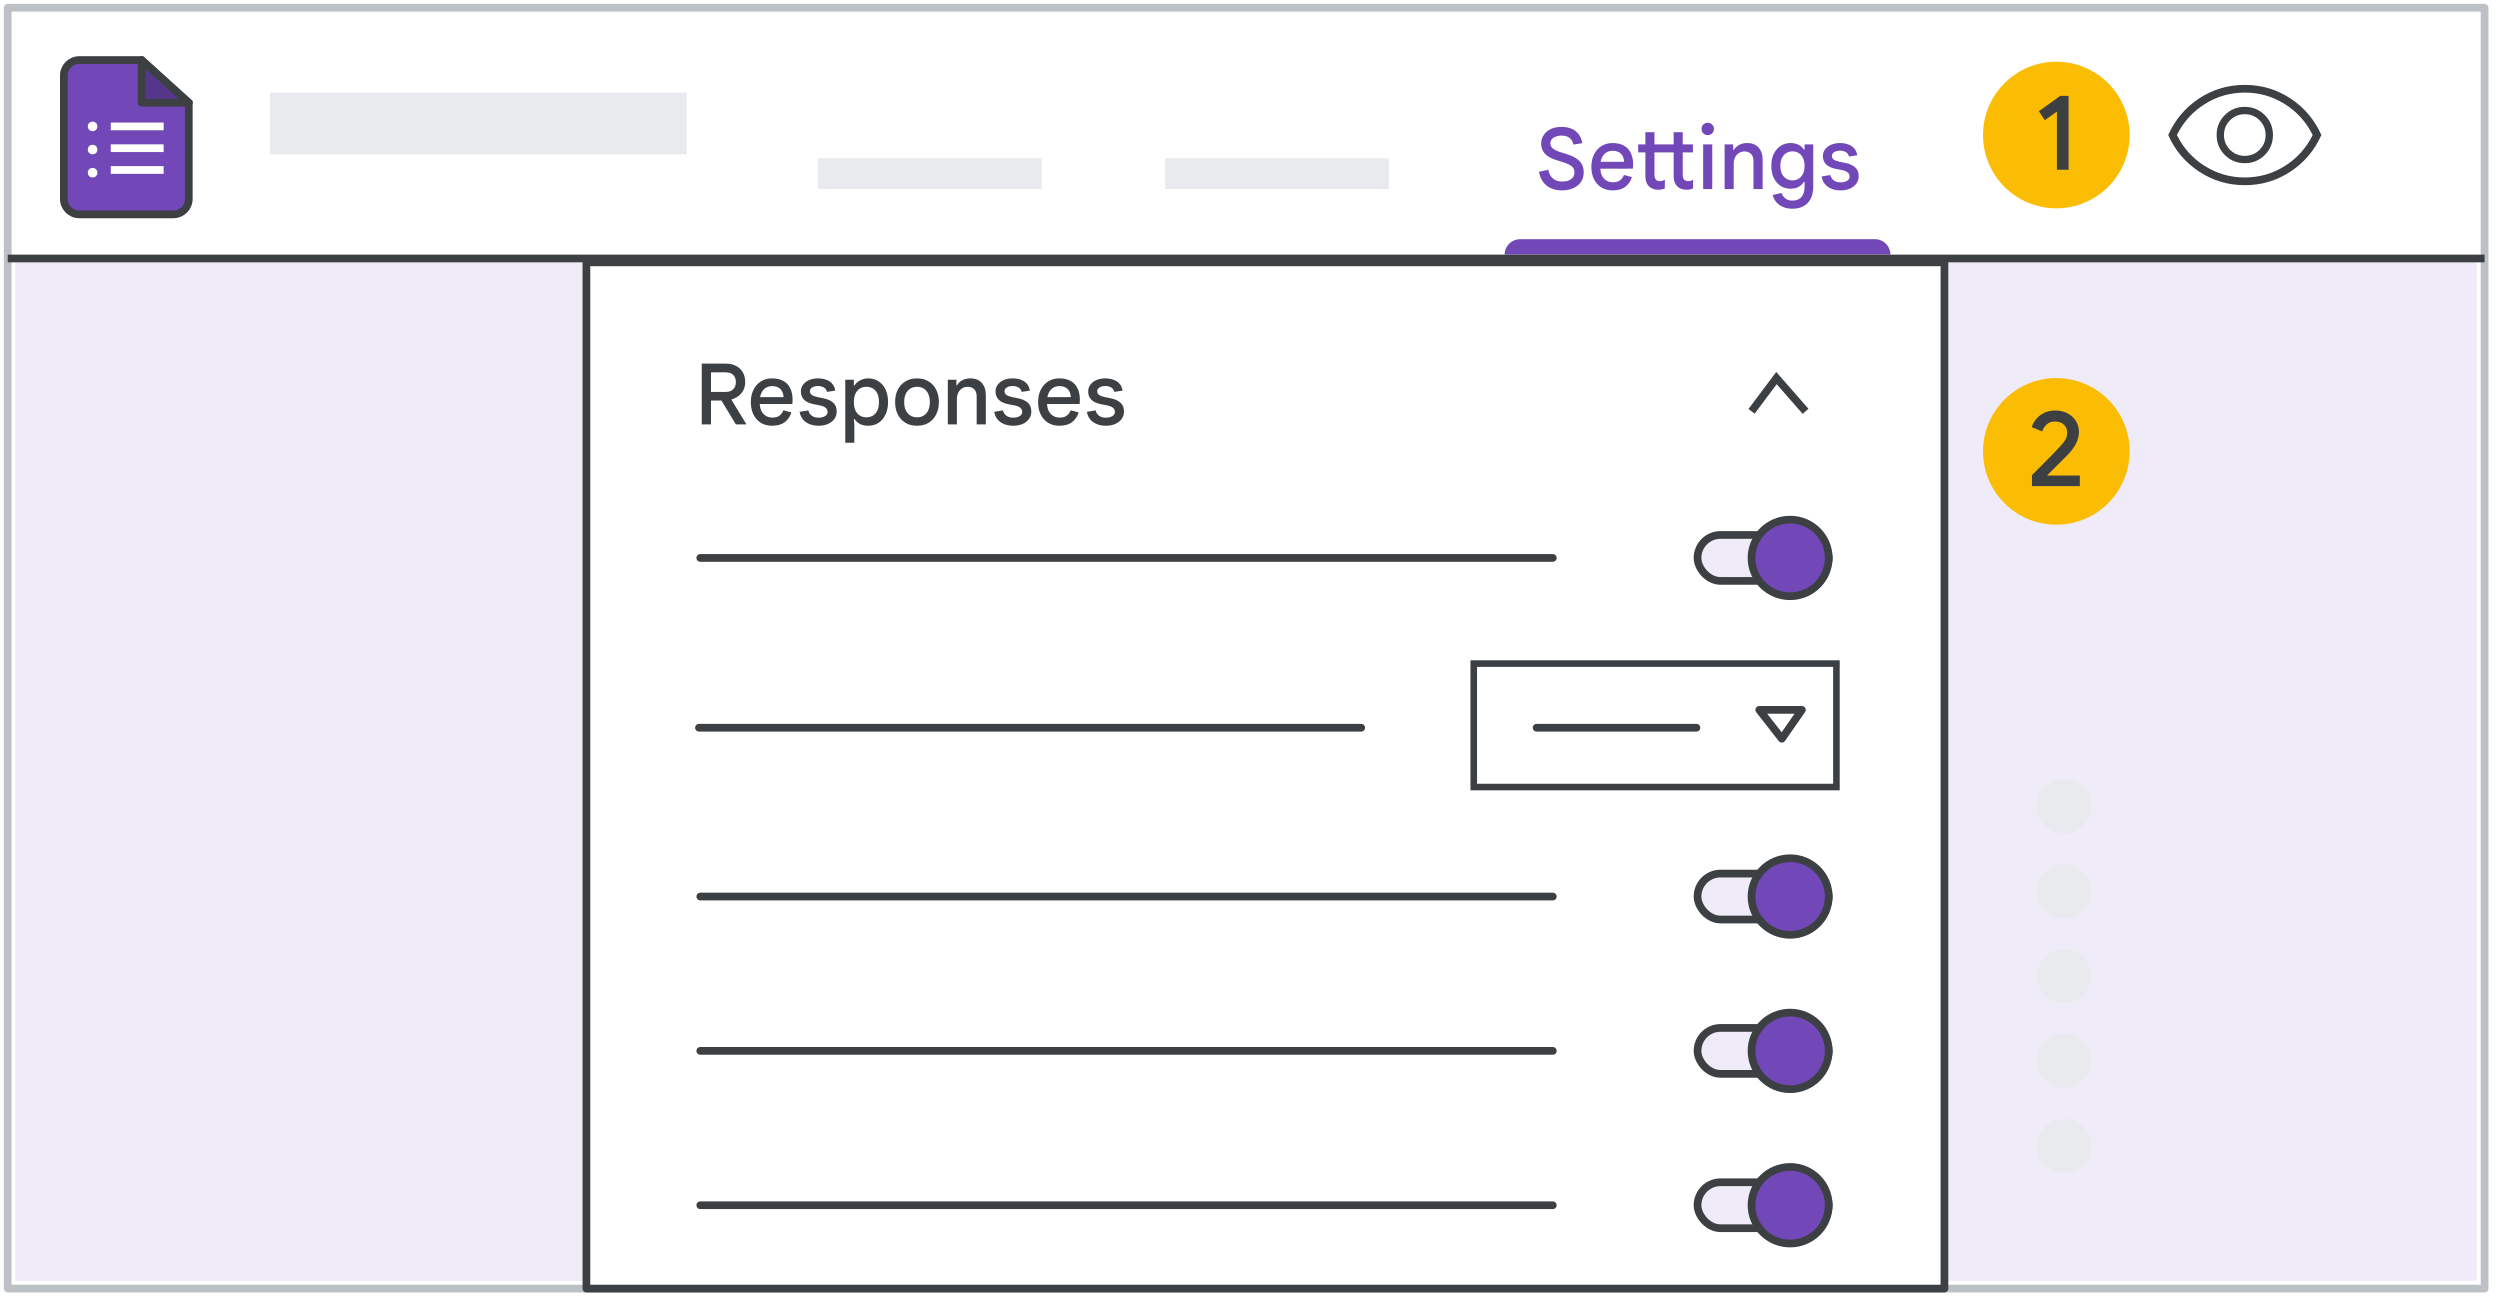 <svg width="324" height="169" viewBox="0 0 324 169" fill="none" xmlns="http://www.w3.org/2000/svg">
<rect x="0" y="0" width="324" height="169" fill="#808080" stroke="none"/>
<g id="forms-cs-preview-and-settings" clip-path="url(#clip0_2_37360)">
<rect width="324" height="169" fill="white"/>
<g id="Frames/desktop-dark-border">
<rect id="border copy" x="1" y="1" width="321" height="166" fill="white" stroke="#BDC1C6" stroke-linejoin="round"/>
</g>
<g id="Forms icon - illustrated">
<path id="Rectangle" fill-rule="evenodd" clip-rule="evenodd" d="M8.276 9.783C8.276 8.678 9.172 7.783 10.276 7.783H18.354L24.467 13.316V25.783C24.467 26.887 23.571 27.783 22.467 27.783H10.276C9.172 27.783 8.276 26.887 8.276 25.783V9.783Z" fill="#7248B9" stroke="#3C4043"/>
<path id="Path 5" fill-rule="evenodd" clip-rule="evenodd" d="M24.467 13.316L18.354 7.783V13.316H24.467Z" fill="#56368A" stroke="#3C4043" stroke-linejoin="round"/>
<circle id="Oval" cx="12.001" cy="16.382" r="0.618" fill="white"/>
<circle id="Oval_2" cx="12.001" cy="19.382" r="0.618" fill="white"/>
<circle id="Oval_3" cx="12.001" cy="22.382" r="0.618" fill="white"/>
<path id="Line 11" d="M14.856 19.206H20.706" stroke="white" stroke-linecap="square"/>
<path id="Line 11_2" d="M14.856 16.383H20.706" stroke="white" stroke-linecap="square"/>
<path id="Line 11_3" d="M14.856 22.029H20.706" stroke="white" stroke-linecap="square"/>
</g>
<g id="UI/header-light-grey">
<rect id="Rectangle_2" x="35" y="12" width="54" height="8" fill="#E8EAED"/>
</g>
<rect id="Rectangle_3" x="2" y="34" width="319" height="132" fill="#EFEBF8"/>
<g id="Group 2">
<g id="UI/overlay">
<rect id="Rectangle_4" x="76" y="34" width="176" height="133" fill="white" stroke="#3C4043" stroke-linejoin="round"/>
</g>
<g id="Group 4">
<g id="Group">
<g id="UI/line-light-grey">
<path id="Line 5" d="M90.757 72.308H201.243" stroke="#3C4043" stroke-linecap="round" stroke-linejoin="round"/>
</g>
</g>
<g id="Group_2">
<g id="UI/line-light-grey_2">
<path id="Line 5_2" d="M90.588 94.315H176.412" stroke="#3C4043" stroke-linecap="round" stroke-linejoin="round"/>
</g>
</g>
<g id="Group 5">
<rect id="Rectangle_5" x="220" y="69.331" width="17" height="5.954" rx="2.977" fill="#EFEBF8" stroke="#3C4043"/>
<ellipse id="Oval_4" cx="232" cy="72.308" rx="5" ry="4.962" fill="#7248B9" stroke="#3C4043"/>
</g>
</g>
<g id="Group 4_2">
<g id="Group_3">
<g id="UI/line-light-grey_3">
<path id="Line 5_3" d="M90.757 136.195H201.243" stroke="#3C4043" stroke-linecap="round" stroke-linejoin="round"/>
</g>
</g>
<g id="Group 5_2">
<rect id="Rectangle_6" x="220" y="133.218" width="17" height="5.954" rx="2.977" fill="#EFEBF8" stroke="#3C4043"/>
<ellipse id="Oval_5" cx="232" cy="136.195" rx="5" ry="4.962" fill="#7248B9" stroke="#3C4043"/>
</g>
</g>
<g id="Group 4_3">
<g id="Group_4">
<g id="UI/line-light-grey_4">
<path id="Line 5_4" d="M90.757 116.192H201.243" stroke="#3C4043" stroke-linecap="round" stroke-linejoin="round"/>
</g>
</g>
<g id="Group 5_3">
<rect id="Rectangle_7" x="220" y="113.215" width="17" height="5.954" rx="2.977" fill="#EFEBF8" stroke="#3C4043"/>
<ellipse id="Oval_6" cx="232" cy="116.192" rx="5" ry="4.962" fill="#7248B9" stroke="#3C4043"/>
</g>
</g>
<g id="Group 4_4">
<g id="Group_5">
<g id="UI/line-light-grey_5">
<path id="Line 5_5" d="M90.757 156.198H201.243" stroke="#3C4043" stroke-linecap="round" stroke-linejoin="round"/>
</g>
</g>
<g id="Group 5_4">
<rect id="Rectangle_8" x="220" y="153.222" width="17" height="5.954" rx="2.977" fill="#EFEBF8" stroke="#3C4043"/>
<ellipse id="Oval_7" cx="232" cy="156.198" rx="5" ry="4.962" fill="#7248B9" stroke="#3C4043"/>
</g>
</g>
</g>
<g id="UI/header-blue">
<rect id="Rectangle_9" x="106" y="20.5" width="29" height="4" fill="#E8EAED"/>
</g>
<g id="UI/header-blue_2">
<path id="Rectangle_10" d="M195 33C195 31.895 195.895 31 197 31H243C244.105 31 245 31.895 245 33H195Z" fill="#7248B9"/>
</g>
<g id="UI/header-blue_3">
<rect id="Rectangle_11" x="151" y="20.5" width="29" height="4" fill="#E8EAED"/>
</g>
<g id="Group 3">
<circle id="Oval_8" cx="267.5" cy="104.5" r="3.5" fill="#E8EAED"/>
<circle id="Oval_9" cx="267.5" cy="115.5" r="3.5" fill="#E8EAED"/>
<circle id="Oval_10" cx="267.5" cy="126.5" r="3.5" fill="#E8EAED"/>
<circle id="Oval_11" cx="267.5" cy="137.5" r="3.5" fill="#E8EAED"/>
<circle id="Oval_12" cx="267.5" cy="148.5" r="3.5" fill="#E8EAED"/>
</g>
<path id="Settings" d="M202.454 24.676C201.919 24.676 201.442 24.584 201.024 24.401C200.606 24.218 200.261 23.946 199.99 23.587C199.726 23.228 199.546 22.788 199.451 22.267L200.661 22.003C200.742 22.458 200.932 22.828 201.233 23.114C201.534 23.393 201.944 23.532 202.465 23.532C202.78 23.532 203.055 23.484 203.29 23.389C203.532 23.294 203.719 23.158 203.851 22.982C203.983 22.799 204.049 22.59 204.049 22.355C204.049 22.106 203.99 21.9 203.873 21.739C203.763 21.578 203.583 21.438 203.334 21.321C203.092 21.196 202.769 21.075 202.366 20.958L201.783 20.771C201.534 20.698 201.288 20.606 201.046 20.496C200.804 20.386 200.584 20.247 200.386 20.078C200.188 19.909 200.03 19.704 199.913 19.462C199.796 19.22 199.737 18.934 199.737 18.604C199.737 18.201 199.843 17.838 200.056 17.515C200.269 17.185 200.569 16.925 200.958 16.734C201.354 16.543 201.823 16.448 202.366 16.448C202.916 16.448 203.382 16.54 203.763 16.723C204.144 16.906 204.441 17.159 204.654 17.482C204.874 17.797 205.01 18.157 205.061 18.56L203.917 18.736C203.873 18.501 203.785 18.296 203.653 18.12C203.521 17.944 203.349 17.808 203.136 17.713C202.931 17.618 202.678 17.57 202.377 17.57C202.098 17.57 201.849 17.614 201.629 17.702C201.409 17.783 201.237 17.896 201.112 18.043C200.987 18.19 200.925 18.362 200.925 18.56C200.925 18.853 201.053 19.095 201.31 19.286C201.567 19.469 201.948 19.638 202.454 19.792L203.026 19.968C203.334 20.063 203.62 20.173 203.884 20.298C204.155 20.423 204.39 20.577 204.588 20.76C204.793 20.943 204.955 21.163 205.072 21.42C205.189 21.669 205.248 21.974 205.248 22.333C205.248 22.714 205.175 23.052 205.028 23.345C204.881 23.638 204.676 23.884 204.412 24.082C204.155 24.28 203.858 24.427 203.521 24.522C203.184 24.625 202.828 24.676 202.454 24.676ZM208.99 24.676C208.433 24.676 207.945 24.548 207.527 24.291C207.117 24.027 206.798 23.664 206.57 23.202C206.35 22.74 206.24 22.212 206.24 21.618C206.24 21.002 206.358 20.463 206.592 20.001C206.827 19.539 207.15 19.18 207.56 18.923C207.978 18.666 208.455 18.538 208.99 18.538C209.577 18.538 210.065 18.648 210.453 18.868C210.849 19.088 211.146 19.403 211.344 19.814C211.55 20.225 211.652 20.716 211.652 21.288C211.652 21.391 211.649 21.493 211.641 21.596C211.641 21.691 211.634 21.779 211.619 21.86H207.395C207.417 22.19 207.483 22.476 207.593 22.718C207.733 23.011 207.927 23.235 208.176 23.389C208.426 23.543 208.712 23.62 209.034 23.62C209.438 23.62 209.749 23.532 209.969 23.356C210.197 23.173 210.362 22.945 210.464 22.674L211.498 22.949C211.352 23.448 211.073 23.862 210.662 24.192C210.252 24.515 209.694 24.676 208.99 24.676ZM207.439 20.969H210.486C210.472 20.749 210.431 20.551 210.365 20.375C210.299 20.199 210.204 20.049 210.079 19.924C209.955 19.799 209.801 19.704 209.617 19.638C209.441 19.572 209.236 19.539 209.001 19.539C208.686 19.539 208.404 19.62 208.154 19.781C207.912 19.935 207.725 20.166 207.593 20.474C207.527 20.621 207.476 20.786 207.439 20.969ZM212.307 19.748V18.714H213.242V17.13H214.419V18.714H216.905V17.13H218.082V18.714H219.402V19.748H218.082V22.663C218.082 22.927 218.141 23.129 218.258 23.268C218.375 23.407 218.555 23.477 218.797 23.477C218.929 23.477 219.043 23.462 219.138 23.433C219.233 23.396 219.329 23.349 219.424 23.29V24.434C219.307 24.478 219.178 24.515 219.039 24.544C218.907 24.573 218.749 24.588 218.566 24.588C218.06 24.588 217.657 24.438 217.356 24.137C217.055 23.829 216.905 23.407 216.905 22.872V19.748H214.419V22.663C214.419 22.927 214.478 23.129 214.595 23.268C214.712 23.407 214.892 23.477 215.134 23.477C215.266 23.477 215.38 23.462 215.475 23.433C215.57 23.396 215.666 23.349 215.761 23.29V24.434C215.644 24.478 215.515 24.515 215.376 24.544C215.244 24.573 215.086 24.588 214.903 24.588C214.397 24.588 213.994 24.438 213.693 24.137C213.392 23.829 213.242 23.407 213.242 22.872V19.748H212.307ZM220.729 24.5V18.714H221.906V24.5H220.729ZM221.323 17.515C221.103 17.515 220.912 17.438 220.751 17.284C220.597 17.123 220.52 16.932 220.52 16.712C220.52 16.485 220.597 16.294 220.751 16.14C220.912 15.986 221.103 15.909 221.323 15.909C221.543 15.909 221.73 15.986 221.884 16.14C222.045 16.294 222.126 16.485 222.126 16.712C222.126 16.932 222.045 17.123 221.884 17.284C221.73 17.438 221.543 17.515 221.323 17.515ZM223.511 24.5V18.714H224.622V19.451H224.688C224.842 19.18 225.069 18.96 225.37 18.791C225.678 18.622 226.023 18.538 226.404 18.538C227.064 18.538 227.566 18.732 227.911 19.121C228.263 19.51 228.439 20.049 228.439 20.738V24.5H227.251V20.892C227.251 20.459 227.141 20.14 226.921 19.935C226.708 19.73 226.43 19.627 226.085 19.627C225.799 19.627 225.55 19.7 225.337 19.847C225.132 19.986 224.97 20.177 224.853 20.419C224.743 20.654 224.688 20.918 224.688 21.211V24.5H223.511ZM232.3 27.052C231.831 27.052 231.416 26.971 231.057 26.81C230.698 26.656 230.408 26.443 230.188 26.172C229.968 25.901 229.821 25.6 229.748 25.27L230.892 25.006C230.98 25.292 231.141 25.527 231.376 25.71C231.611 25.901 231.919 25.996 232.3 25.996C232.821 25.996 233.213 25.838 233.477 25.523C233.741 25.208 233.873 24.771 233.873 24.214V23.554H233.807C233.616 23.84 233.378 24.064 233.092 24.225C232.813 24.379 232.454 24.456 232.014 24.456C231.574 24.456 231.167 24.342 230.793 24.115C230.426 23.88 230.129 23.543 229.902 23.103C229.675 22.663 229.561 22.128 229.561 21.497C229.561 20.866 229.675 20.331 229.902 19.891C230.129 19.451 230.43 19.117 230.804 18.89C231.185 18.655 231.6 18.538 232.047 18.538C232.45 18.538 232.802 18.615 233.103 18.769C233.404 18.923 233.638 19.136 233.807 19.407H233.873V18.714H234.995V24.192C234.995 24.808 234.885 25.329 234.665 25.754C234.445 26.187 234.133 26.509 233.73 26.722C233.327 26.942 232.85 27.052 232.3 27.052ZM232.311 23.378C232.597 23.378 232.857 23.308 233.092 23.169C233.327 23.03 233.514 22.821 233.653 22.542C233.8 22.263 233.873 21.915 233.873 21.497C233.873 21.079 233.8 20.731 233.653 20.452C233.514 20.173 233.327 19.964 233.092 19.825C232.857 19.686 232.597 19.616 232.311 19.616C232.025 19.616 231.761 19.686 231.519 19.825C231.284 19.964 231.094 20.173 230.947 20.452C230.808 20.731 230.738 21.079 230.738 21.497C230.738 21.915 230.808 22.263 230.947 22.542C231.094 22.821 231.284 23.03 231.519 23.169C231.761 23.308 232.025 23.378 232.311 23.378ZM238.545 24.676C238.097 24.676 237.698 24.603 237.346 24.456C236.994 24.309 236.708 24.1 236.488 23.829C236.275 23.558 236.139 23.239 236.081 22.872L237.214 22.685C237.272 22.964 237.415 23.191 237.643 23.367C237.87 23.543 238.171 23.631 238.545 23.631C238.86 23.631 239.131 23.569 239.359 23.444C239.593 23.312 239.711 23.121 239.711 22.872C239.711 22.718 239.667 22.586 239.579 22.476C239.491 22.359 239.362 22.263 239.194 22.19C239.032 22.109 238.831 22.051 238.589 22.014L237.896 21.882C237.573 21.823 237.287 21.724 237.038 21.585C236.788 21.446 236.594 21.262 236.455 21.035C236.315 20.808 236.246 20.54 236.246 20.232C236.246 19.895 236.345 19.598 236.543 19.341C236.741 19.084 237.005 18.886 237.335 18.747C237.672 18.608 238.042 18.538 238.446 18.538C238.849 18.538 239.208 18.597 239.524 18.714C239.839 18.824 240.099 18.996 240.305 19.231C240.51 19.458 240.642 19.755 240.701 20.122L239.634 20.287C239.56 20.008 239.417 19.814 239.205 19.704C238.992 19.587 238.746 19.528 238.468 19.528C238.16 19.528 237.907 19.59 237.709 19.715C237.511 19.84 237.412 20.001 237.412 20.199C237.412 20.39 237.489 20.547 237.643 20.672C237.797 20.789 238.042 20.885 238.38 20.958L239.183 21.123C239.725 21.233 240.143 21.424 240.437 21.695C240.737 21.966 240.888 22.348 240.888 22.839C240.888 23.213 240.781 23.539 240.569 23.818C240.363 24.089 240.085 24.302 239.733 24.456C239.381 24.603 238.985 24.676 238.545 24.676Z" fill="#7248B9"/>
<path id="Line 10" d="M1.5 33.5H321.5" stroke="#3C4043" stroke-linecap="square"/>
<path id="Responses" d="M90.946 55V47.124H94.037C94.55 47.124 94.994 47.219 95.368 47.41C95.749 47.601 96.046 47.876 96.259 48.235C96.472 48.594 96.578 49.027 96.578 49.533C96.578 49.848 96.519 50.149 96.402 50.435C96.285 50.714 96.105 50.967 95.863 51.194C95.628 51.414 95.328 51.59 94.961 51.722C94.902 51.737 94.84 51.755 94.774 51.777L96.699 54.934V55H95.368L93.498 51.909H92.145V55H90.946ZM92.145 50.798H94.059C94.316 50.798 94.539 50.75 94.73 50.655C94.928 50.56 95.082 50.417 95.192 50.226C95.309 50.035 95.368 49.801 95.368 49.522C95.368 49.243 95.313 49.012 95.203 48.829C95.1 48.638 94.95 48.495 94.752 48.4C94.561 48.305 94.33 48.257 94.059 48.257H92.145V50.798ZM100.055 55.176C99.497 55.176 99.01 55.048 98.592 54.791C98.181 54.527 97.862 54.164 97.635 53.702C97.415 53.24 97.305 52.712 97.305 52.118C97.305 51.502 97.422 50.963 97.657 50.501C97.891 50.039 98.214 49.68 98.625 49.423C99.043 49.166 99.519 49.038 100.055 49.038C100.641 49.038 101.129 49.148 101.518 49.368C101.914 49.588 102.211 49.903 102.409 50.314C102.614 50.725 102.717 51.216 102.717 51.788C102.717 51.891 102.713 51.993 102.706 52.096C102.706 52.191 102.698 52.279 102.684 52.36H98.46C98.482 52.69 98.548 52.976 98.658 53.218C98.797 53.511 98.991 53.735 99.241 53.889C99.49 54.043 99.776 54.12 100.099 54.12C100.502 54.12 100.814 54.032 101.034 53.856C101.261 53.673 101.426 53.445 101.529 53.174L102.563 53.449C102.416 53.948 102.137 54.362 101.727 54.692C101.316 55.015 100.759 55.176 100.055 55.176ZM98.504 51.469H101.551C101.536 51.249 101.496 51.051 101.43 50.875C101.364 50.699 101.268 50.549 101.144 50.424C101.019 50.299 100.865 50.204 100.682 50.138C100.506 50.072 100.3 50.039 100.066 50.039C99.75 50.039 99.468 50.12 99.219 50.281C98.977 50.435 98.79 50.666 98.658 50.974C98.592 51.121 98.54 51.286 98.504 51.469ZM106.094 55.176C105.647 55.176 105.247 55.103 104.895 54.956C104.543 54.809 104.257 54.6 104.037 54.329C103.825 54.058 103.689 53.739 103.63 53.372L104.763 53.185C104.822 53.464 104.965 53.691 105.192 53.867C105.42 54.043 105.72 54.131 106.094 54.131C106.41 54.131 106.681 54.069 106.908 53.944C107.143 53.812 107.26 53.621 107.26 53.372C107.26 53.218 107.216 53.086 107.128 52.976C107.04 52.859 106.912 52.763 106.743 52.69C106.582 52.609 106.38 52.551 106.138 52.514L105.445 52.382C105.123 52.323 104.837 52.224 104.587 52.085C104.338 51.946 104.144 51.762 104.004 51.535C103.865 51.308 103.795 51.04 103.795 50.732C103.795 50.395 103.894 50.098 104.092 49.841C104.29 49.584 104.554 49.386 104.884 49.247C105.222 49.108 105.592 49.038 105.995 49.038C106.399 49.038 106.758 49.097 107.073 49.214C107.389 49.324 107.649 49.496 107.854 49.731C108.06 49.958 108.192 50.255 108.25 50.622L107.183 50.787C107.11 50.508 106.967 50.314 106.754 50.204C106.542 50.087 106.296 50.028 106.017 50.028C105.709 50.028 105.456 50.09 105.258 50.215C105.06 50.34 104.961 50.501 104.961 50.699C104.961 50.89 105.038 51.047 105.192 51.172C105.346 51.289 105.592 51.385 105.929 51.458L106.732 51.623C107.275 51.733 107.693 51.924 107.986 52.195C108.287 52.466 108.437 52.848 108.437 53.339C108.437 53.713 108.331 54.039 108.118 54.318C107.913 54.589 107.634 54.802 107.282 54.956C106.93 55.103 106.534 55.176 106.094 55.176ZM109.548 57.376V49.214H110.659V49.973H110.725C110.828 49.804 110.963 49.65 111.132 49.511C111.308 49.372 111.513 49.258 111.748 49.17C111.983 49.082 112.236 49.038 112.507 49.038C113.013 49.038 113.46 49.163 113.849 49.412C114.238 49.654 114.542 50.006 114.762 50.468C114.982 50.923 115.092 51.469 115.092 52.107C115.092 52.738 114.978 53.284 114.751 53.746C114.531 54.208 114.227 54.564 113.838 54.813C113.457 55.055 113.013 55.176 112.507 55.176C112.067 55.176 111.693 55.088 111.385 54.912C111.084 54.729 110.864 54.516 110.725 54.274H110.659L110.725 55.088V57.376H109.548ZM112.287 54.087C112.602 54.087 112.881 54.014 113.123 53.867C113.372 53.72 113.567 53.5 113.706 53.207C113.845 52.906 113.915 52.54 113.915 52.107C113.915 51.667 113.845 51.3 113.706 51.007C113.567 50.714 113.372 50.494 113.123 50.347C112.881 50.2 112.602 50.127 112.287 50.127C111.979 50.127 111.7 50.2 111.451 50.347C111.209 50.494 111.015 50.714 110.868 51.007C110.729 51.3 110.659 51.667 110.659 52.107C110.659 52.54 110.729 52.906 110.868 53.207C111.015 53.5 111.209 53.72 111.451 53.867C111.7 54.014 111.979 54.087 112.287 54.087ZM118.845 55.176C118.266 55.176 117.763 55.048 117.338 54.791C116.913 54.527 116.583 54.164 116.348 53.702C116.121 53.24 116.007 52.708 116.007 52.107C116.007 51.498 116.121 50.967 116.348 50.512C116.583 50.05 116.913 49.691 117.338 49.434C117.763 49.17 118.266 49.038 118.845 49.038C119.432 49.038 119.934 49.17 120.352 49.434C120.777 49.691 121.104 50.05 121.331 50.512C121.566 50.967 121.683 51.498 121.683 52.107C121.683 52.708 121.566 53.24 121.331 53.702C121.104 54.164 120.777 54.527 120.352 54.791C119.934 55.048 119.432 55.176 118.845 55.176ZM118.845 54.087C119.175 54.087 119.465 54.01 119.714 53.856C119.963 53.702 120.158 53.478 120.297 53.185C120.436 52.884 120.506 52.525 120.506 52.107C120.506 51.682 120.436 51.322 120.297 51.029C120.158 50.736 119.963 50.512 119.714 50.358C119.465 50.204 119.179 50.127 118.856 50.127C118.526 50.127 118.236 50.204 117.987 50.358C117.738 50.512 117.54 50.736 117.393 51.029C117.254 51.322 117.184 51.682 117.184 52.107C117.184 52.532 117.254 52.892 117.393 53.185C117.54 53.478 117.738 53.702 117.987 53.856C118.244 54.01 118.53 54.087 118.845 54.087ZM122.836 55V49.214H123.947V49.951H124.013C124.167 49.68 124.395 49.46 124.695 49.291C125.003 49.122 125.348 49.038 125.729 49.038C126.389 49.038 126.892 49.232 127.236 49.621C127.588 50.01 127.764 50.549 127.764 51.238V55H126.576V51.392C126.576 50.959 126.466 50.64 126.246 50.435C126.034 50.23 125.755 50.127 125.41 50.127C125.124 50.127 124.875 50.2 124.662 50.347C124.457 50.486 124.296 50.677 124.178 50.919C124.068 51.154 124.013 51.418 124.013 51.711V55H122.836ZM131.317 55.176C130.87 55.176 130.47 55.103 130.118 54.956C129.766 54.809 129.48 54.6 129.26 54.329C129.047 54.058 128.912 53.739 128.853 53.372L129.986 53.185C130.045 53.464 130.188 53.691 130.415 53.867C130.642 54.043 130.943 54.131 131.317 54.131C131.632 54.131 131.904 54.069 132.131 53.944C132.366 53.812 132.483 53.621 132.483 53.372C132.483 53.218 132.439 53.086 132.351 52.976C132.263 52.859 132.135 52.763 131.966 52.69C131.805 52.609 131.603 52.551 131.361 52.514L130.668 52.382C130.345 52.323 130.059 52.224 129.81 52.085C129.561 51.946 129.366 51.762 129.227 51.535C129.088 51.308 129.018 51.04 129.018 50.732C129.018 50.395 129.117 50.098 129.315 49.841C129.513 49.584 129.777 49.386 130.107 49.247C130.444 49.108 130.815 49.038 131.218 49.038C131.621 49.038 131.981 49.097 132.296 49.214C132.611 49.324 132.872 49.496 133.077 49.731C133.282 49.958 133.414 50.255 133.473 50.622L132.406 50.787C132.333 50.508 132.19 50.314 131.977 50.204C131.764 50.087 131.519 50.028 131.24 50.028C130.932 50.028 130.679 50.09 130.481 50.215C130.283 50.34 130.184 50.501 130.184 50.699C130.184 50.89 130.261 51.047 130.415 51.172C130.569 51.289 130.815 51.385 131.152 51.458L131.955 51.623C132.498 51.733 132.916 51.924 133.209 52.195C133.51 52.466 133.66 52.848 133.66 53.339C133.66 53.713 133.554 54.039 133.341 54.318C133.136 54.589 132.857 54.802 132.505 54.956C132.153 55.103 131.757 55.176 131.317 55.176ZM137.287 55.176C136.73 55.176 136.242 55.048 135.824 54.791C135.414 54.527 135.095 54.164 134.867 53.702C134.647 53.24 134.537 52.712 134.537 52.118C134.537 51.502 134.655 50.963 134.889 50.501C135.124 50.039 135.447 49.68 135.857 49.423C136.275 49.166 136.752 49.038 137.287 49.038C137.874 49.038 138.362 49.148 138.75 49.368C139.146 49.588 139.443 49.903 139.641 50.314C139.847 50.725 139.949 51.216 139.949 51.788C139.949 51.891 139.946 51.993 139.938 52.096C139.938 52.191 139.931 52.279 139.916 52.36H135.692C135.714 52.69 135.78 52.976 135.89 53.218C136.03 53.511 136.224 53.735 136.473 53.889C136.723 54.043 137.009 54.12 137.331 54.12C137.735 54.12 138.046 54.032 138.266 53.856C138.494 53.673 138.659 53.445 138.761 53.174L139.795 53.449C139.649 53.948 139.37 54.362 138.959 54.692C138.549 55.015 137.991 55.176 137.287 55.176ZM135.736 51.469H138.783C138.769 51.249 138.728 51.051 138.662 50.875C138.596 50.699 138.501 50.549 138.376 50.424C138.252 50.299 138.098 50.204 137.914 50.138C137.738 50.072 137.533 50.039 137.298 50.039C136.983 50.039 136.701 50.12 136.451 50.281C136.209 50.435 136.022 50.666 135.89 50.974C135.824 51.121 135.773 51.286 135.736 51.469ZM143.327 55.176C142.879 55.176 142.48 55.103 142.128 54.956C141.776 54.809 141.49 54.6 141.27 54.329C141.057 54.058 140.921 53.739 140.863 53.372L141.996 53.185C142.054 53.464 142.197 53.691 142.425 53.867C142.652 54.043 142.953 54.131 143.327 54.131C143.642 54.131 143.913 54.069 144.141 53.944C144.375 53.812 144.493 53.621 144.493 53.372C144.493 53.218 144.449 53.086 144.361 52.976C144.273 52.859 144.144 52.763 143.976 52.69C143.814 52.609 143.613 52.551 143.371 52.514L142.678 52.382C142.355 52.323 142.069 52.224 141.82 52.085C141.57 51.946 141.376 51.762 141.237 51.535C141.097 51.308 141.028 51.04 141.028 50.732C141.028 50.395 141.127 50.098 141.325 49.841C141.523 49.584 141.787 49.386 142.117 49.247C142.454 49.108 142.824 49.038 143.228 49.038C143.631 49.038 143.99 49.097 144.306 49.214C144.621 49.324 144.881 49.496 145.087 49.731C145.292 49.958 145.424 50.255 145.483 50.622L144.416 50.787C144.342 50.508 144.199 50.314 143.987 50.204C143.774 50.087 143.528 50.028 143.25 50.028C142.942 50.028 142.689 50.09 142.491 50.215C142.293 50.34 142.194 50.501 142.194 50.699C142.194 50.89 142.271 51.047 142.425 51.172C142.579 51.289 142.824 51.385 143.162 51.458L143.965 51.623C144.507 51.733 144.925 51.924 145.219 52.195C145.519 52.466 145.67 52.848 145.67 53.339C145.67 53.713 145.563 54.039 145.351 54.318C145.145 54.589 144.867 54.802 144.515 54.956C144.163 55.103 143.767 55.176 143.327 55.176Z" fill="#3C4043"/>
<g id="Group 5_5">
<g id="UI/header-light-grey_2">
<rect id="Rectangle_12" x="191" y="86" width="47" height="16" stroke="#3C4043" stroke-width="0.853"/>
</g>
<g id="Icons/arrow-expand-sm">
<path id="Path 4" fill-rule="evenodd" clip-rule="evenodd" d="M228 92H233.525L230.925 95.739L228 92Z" stroke="#3C4043" stroke-linecap="round" stroke-linejoin="round"/>
</g>
</g>
<g id="Icons/arrow-expand-2">
<path id="Path 20" d="M227 53.308L230.231 49L234 53.308" stroke="#3C4043"/>
</g>
<g id="remove_red_eye_BASELINE_P900_24dp (1)">
<path id="Shape" fill-rule="evenodd" clip-rule="evenodd" d="M290.925 24C288.758 24 286.783 23.413 285 22.238C283.217 21.062 281.883 19.483 281 17.5C281.883 15.517 283.217 13.938 285 12.762C286.783 11.588 288.758 11 290.925 11C293.092 11 295.067 11.588 296.85 12.762C298.633 13.938 299.967 15.517 300.85 17.5C299.967 19.483 298.633 21.062 296.85 22.238C295.067 23.413 293.092 24 290.925 24ZM293.513 20.087C292.804 20.796 291.942 21.15 290.925 21.15C289.908 21.15 289.046 20.796 288.338 20.087C287.629 19.379 287.275 18.517 287.275 17.5C287.275 16.483 287.629 15.621 288.338 14.912C289.046 14.204 289.908 13.85 290.925 13.85C291.942 13.85 292.804 14.204 293.513 14.912C294.221 15.621 294.575 16.483 294.575 17.5C294.575 18.517 294.221 19.379 293.513 20.087ZM289.012 19.413C289.538 19.938 290.175 20.2 290.925 20.2C291.675 20.2 292.312 19.938 292.837 19.413C293.363 18.887 293.625 18.25 293.625 17.5C293.625 16.75 293.363 16.113 292.837 15.588C292.312 15.062 291.675 14.8 290.925 14.8C290.175 14.8 289.538 15.062 289.012 15.588C288.488 16.113 288.225 16.75 288.225 17.5C288.225 18.25 288.488 18.887 289.012 19.413ZM296.113 21.512C294.538 22.504 292.808 23 290.925 23C289.042 23 287.312 22.504 285.738 21.512C284.162 20.521 282.958 19.183 282.125 17.5C282.958 15.817 284.162 14.479 285.738 13.488C287.312 12.496 289.042 12 290.925 12C292.808 12 294.538 12.496 296.113 13.488C297.688 14.479 298.892 15.817 299.725 17.5C298.892 19.183 297.688 20.521 296.113 21.512Z" fill="#3C4043"/>
</g>
<g id="Group_6">
<g id="UI/line-light-grey_6">
<path id="Line 5_6" d="M199.142 94.315H219.858" stroke="#3C4043" stroke-linecap="round" stroke-linejoin="round"/>
</g>
</g>
<g id="Callout 1 ">
<g id="1">
<circle id="Oval_13" cx="266.5" cy="17.5" r="9.5" fill="#FBBC04"/>
<path id="1_2" d="M268.09 22V12.424H267.012L264.24 14.412L265.01 15.574L266.578 14.454V22H268.09Z" fill="#3C4043"/>
</g>
</g>
<g id="Callout 2">
<g id="2">
<circle id="Oval_14" cx="266.5" cy="58.5" r="9.5" fill="#FBBC04"/>
<path id="2_2" d="M269.546 63V61.628H265.346L265.332 61.586C265.603 61.306 265.999 60.909 266.522 60.396C266.727 60.191 266.925 59.994 267.114 59.805L267.908 59.01C268.925 57.993 269.434 56.98 269.434 55.972C269.434 55.468 269.306 55.006 269.049 54.586C268.792 54.166 268.431 53.83 267.964 53.578C267.497 53.326 266.961 53.2 266.354 53.2C265.794 53.2 265.299 53.312 264.87 53.536C264.441 53.76 264.098 54.035 263.841 54.362C263.584 54.689 263.409 55.02 263.316 55.356L264.674 55.916C264.777 55.571 264.966 55.27 265.241 55.013C265.516 54.756 265.878 54.628 266.326 54.628C266.811 54.628 267.196 54.766 267.481 55.041C267.766 55.316 267.908 55.641 267.908 56.014C267.908 56.378 267.833 56.695 267.684 56.966C267.535 57.237 267.255 57.587 266.844 58.016C266.52 58.375 265.798 59.116 264.678 60.239L263.587 61.33L263.344 61.572V63H269.546Z" fill="#3C4043"/>
</g>
</g>
</g>
<defs>
<clipPath id="clip0_2_37360">
<rect width="324" height="169" fill="white"/>
</clipPath>
</defs>
</svg>
